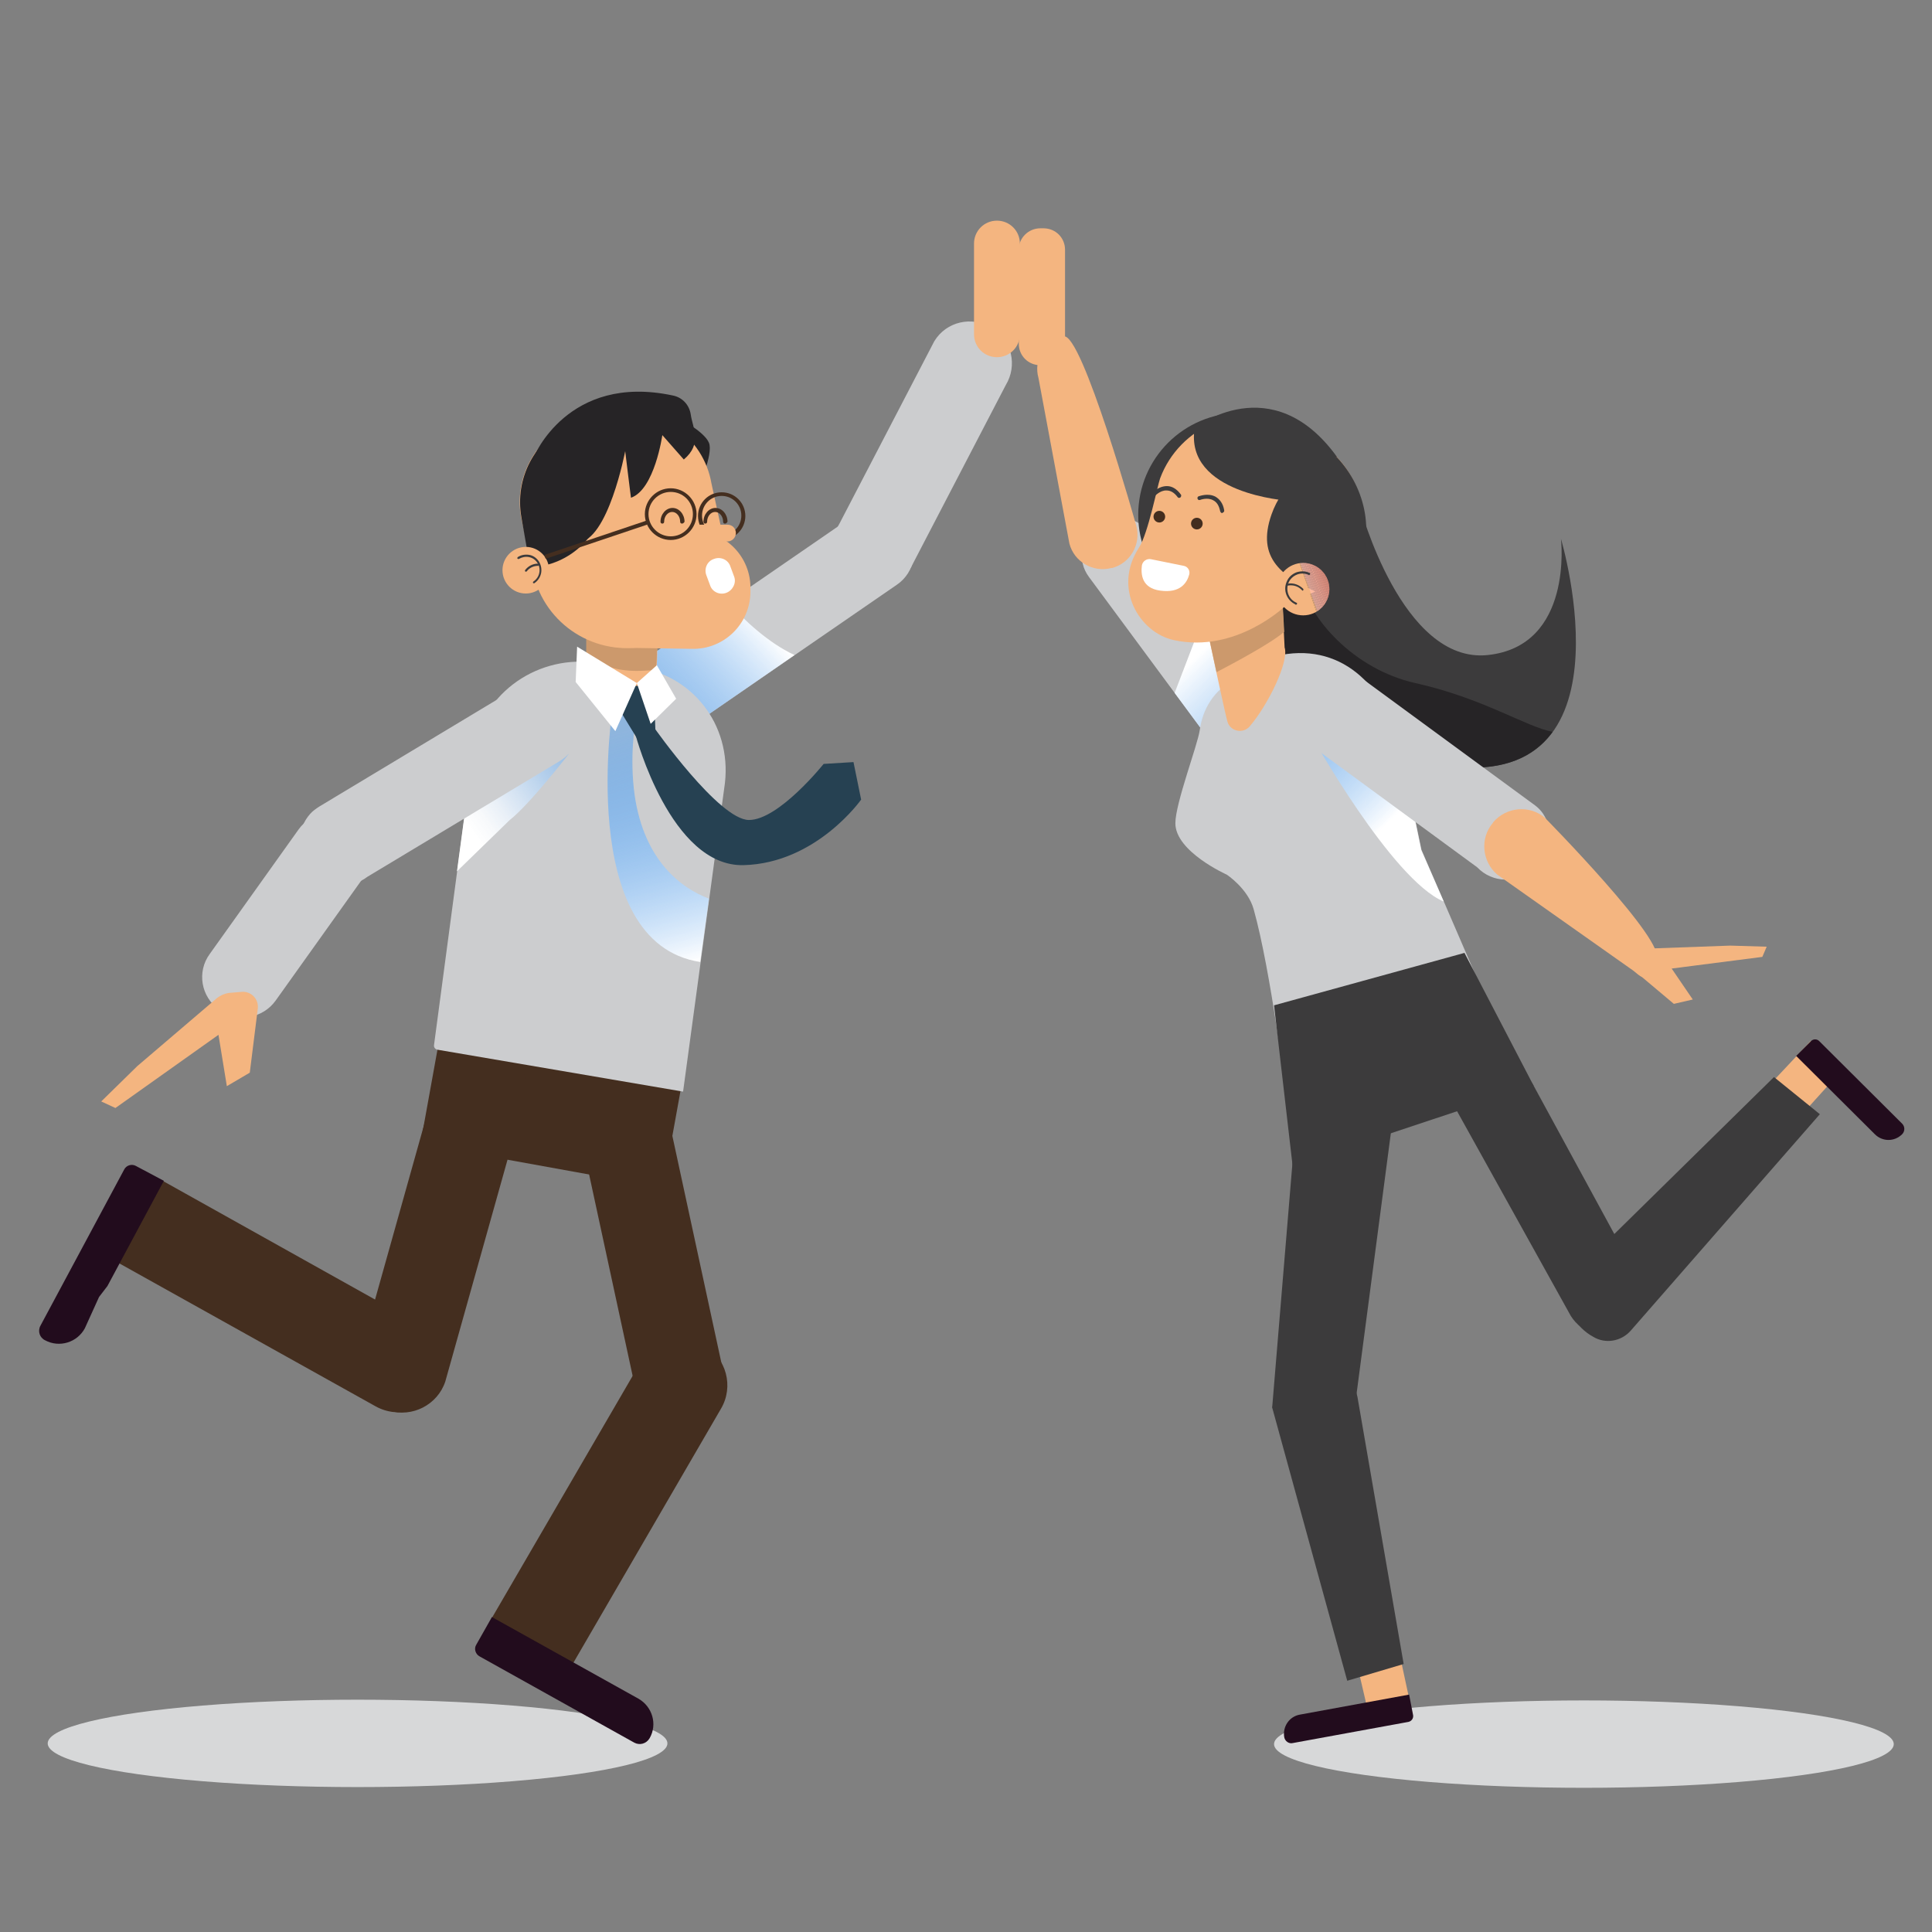 <?xml version="1.0" encoding="utf-8"?>
<!-- Generator: Adobe Illustrator 19.1.0, SVG Export Plug-In . SVG Version: 6.00 Build 0)  -->
<svg version="1.1" id="OBJECTS" xmlns="http://www.w3.org/2000/svg" xmlns:xlink="http://www.w3.org/1999/xlink" x="0px" y="0px"
	 viewBox="0 0 530.6 530.6" style="enable-background:new 0 0 530.6 530.6;" xml:space="preserve">
<rect x="0" y="0" width="530.6" height="530.6" fill="#808080" stroke="none"/>
<style type="text/css">
	.st0{display:none;}
	.st1{display:inline;}
	.st2{fill:#E29721;}
	.st3{fill:#C7C8CA;}
	.st4{fill:#3C1F08;}
	.st5{fill:#E26D21;}
	.st6{display:inline;fill:#FECD9A;}
	.st7{display:inline;fill:#A9ABAE;}
	.st8{display:inline;fill:#275678;}
	.st9{fill:#9FA1A3;}
	.st10{display:inline;fill:#E29721;}
	.st11{display:inline;fill:#C7C8CA;}
	.st12{fill:#D7D8D9;}
	.st13{fill:#3C3B3C;}
	.st14{fill:#B97E00;}
	.st15{fill:#262426;}
	.st16{fill:#F4B580;}
	.st17{fill:#220C1D;}
	.st18{fill:#CCCDCF;}
	.st19{fill:url(#SVGID_1_);}
	.st20{fill:url(#SVGID_2_);}
	.st21{fill:#CC996C;}
	.st22{clip-path:url(#SVGID_4_);fill:#EF8C79;}
	.st23{clip-path:url(#SVGID_4_);fill:#F08D7A;}
	.st24{clip-path:url(#SVGID_4_);fill:#F18E7B;}
	.st25{clip-path:url(#SVGID_4_);fill:#F18F7C;}
	.st26{clip-path:url(#SVGID_4_);fill:#F2907D;}
	.st27{clip-path:url(#SVGID_4_);fill:#F3917E;}
	.st28{clip-path:url(#SVGID_4_);fill:#F3927F;}
	.st29{clip-path:url(#SVGID_4_);fill:#F49380;}
	.st30{clip-path:url(#SVGID_4_);fill:#F59480;}
	.st31{clip-path:url(#SVGID_4_);fill:#F59581;}
	.st32{clip-path:url(#SVGID_4_);fill:#F69682;}
	.st33{clip-path:url(#SVGID_4_);fill:#F79783;}
	.st34{clip-path:url(#SVGID_4_);fill:#F89884;}
	.st35{clip-path:url(#SVGID_4_);fill:#F79985;}
	.st36{clip-path:url(#SVGID_4_);fill:#F89A86;}
	.st37{clip-path:url(#SVGID_4_);fill:#F99B87;}
	.st38{clip-path:url(#SVGID_4_);fill:#F99C89;}
	.st39{clip-path:url(#SVGID_4_);fill:#FA9D8A;}
	.st40{clip-path:url(#SVGID_4_);fill:#FB9E8B;}
	.st41{clip-path:url(#SVGID_4_);fill:#FB9F8C;}
	.st42{clip-path:url(#SVGID_4_);fill:#FCA08D;}
	.st43{clip-path:url(#SVGID_4_);fill:#FDA18E;}
	.st44{clip-path:url(#SVGID_4_);fill:#FFA28F;}
	.st45{clip-path:url(#SVGID_4_);fill:#FFA391;}
	.st46{clip-path:url(#SVGID_4_);fill:#FFA492;}
	.st47{clip-path:url(#SVGID_4_);fill:#FFA693;}
	.st48{clip-path:url(#SVGID_4_);fill:#FFA694;}
	.st49{clip-path:url(#SVGID_4_);fill:#FFA895;}
	.st50{clip-path:url(#SVGID_4_);fill:#FFA996;}
	.st51{clip-path:url(#SVGID_4_);fill:#FFAA97;}
	.st52{clip-path:url(#SVGID_4_);fill:#FFAB98;}
	.st53{clip-path:url(#SVGID_4_);fill:#FFAC99;}
	.st54{clip-path:url(#SVGID_4_);fill:#FFAD9A;}
	.st55{clip-path:url(#SVGID_4_);fill:#FFAD9B;}
	.st56{clip-path:url(#SVGID_4_);fill:#FFAE9C;}
	.st57{clip-path:url(#SVGID_4_);fill:#FFAF9D;}
	.st58{clip-path:url(#SVGID_4_);fill:#FFB09E;}
	.st59{clip-path:url(#SVGID_4_);fill:#FFB09F;}
	.st60{clip-path:url(#SVGID_4_);fill:#FFB1A0;}
	.st61{clip-path:url(#SVGID_4_);fill:#FFB2A1;}
	.st62{clip-path:url(#SVGID_4_);fill:#FFB3A2;}
	.st63{clip-path:url(#SVGID_4_);fill:#FFB4A3;}
	.st64{clip-path:url(#SVGID_4_);fill:#FFB5A4;}
	.st65{clip-path:url(#SVGID_4_);fill:#FFB6A5;}
	.st66{clip-path:url(#SVGID_4_);fill:#FFB7A6;}
	.st67{clip-path:url(#SVGID_4_);fill:#FFB8A7;}
	.st68{clip-path:url(#SVGID_4_);fill:#FFB9A8;}
	.st69{clip-path:url(#SVGID_4_);fill:#FFBAA9;}
	.st70{clip-path:url(#SVGID_4_);fill:#FFBBAA;}
	.st71{clip-path:url(#SVGID_4_);fill:#FFBCAB;}
	.st72{clip-path:url(#SVGID_4_);fill:#F4B580;}
	.st73{fill:#442E1F;}
	.st74{fill:#FFFFFF;}
	.st75{fill:url(#SVGID_5_);}
	.st76{fill:url(#SVGID_6_);}
	.st77{fill:url(#SVGID_7_);}
	.st78{fill:url(#SVGID_8_);}
	.st79{fill:#264152;}
	.st80{display:inline;clip-path:url(#SVGID_10_);}
	.st81{fill-rule:evenodd;clip-rule:evenodd;fill:#EFBB00;}
	.st82{fill-rule:evenodd;clip-rule:evenodd;fill:#EAF7FE;}
	.st83{fill-rule:evenodd;clip-rule:evenodd;fill:#120F12;}
	.st84{fill-rule:evenodd;clip-rule:evenodd;fill:#191014;}
	.st85{fill-rule:evenodd;clip-rule:evenodd;fill:#150E11;}
	.st86{fill-rule:evenodd;clip-rule:evenodd;fill:#DAD8DA;}
	.st87{fill-rule:evenodd;clip-rule:evenodd;fill:#F7B781;}
	.st88{fill-rule:evenodd;clip-rule:evenodd;fill:#C9966A;}
	.st89{fill-rule:evenodd;clip-rule:evenodd;fill:#94989C;}
	.st90{fill-rule:evenodd;clip-rule:evenodd;fill:#57404C;}
	.st91{fill-rule:evenodd;clip-rule:evenodd;fill:#3C2A34;}
	.st92{fill-rule:evenodd;clip-rule:evenodd;fill:#614647;}
	.st93{fill-rule:evenodd;clip-rule:evenodd;fill:#B7D8E2;}
	.st94{fill-rule:evenodd;clip-rule:evenodd;fill:#AAA9AC;}
	.st95{fill-rule:evenodd;clip-rule:evenodd;fill:#C4C2C6;}
	.st96{fill-rule:evenodd;clip-rule:evenodd;fill:#362F34;}
	.st97{fill:#7F5E57;}
	.st98{fill-rule:evenodd;clip-rule:evenodd;fill:#2C272D;}
	.st99{fill-rule:evenodd;clip-rule:evenodd;fill:#864235;}
	.st100{fill-rule:evenodd;clip-rule:evenodd;fill:#6F2B20;}
	.st101{clip-path:url(#SVGID_14_);fill-rule:evenodd;clip-rule:evenodd;fill:#D1E2E4;}
	.st102{clip-path:url(#SVGID_20_);fill-rule:evenodd;clip-rule:evenodd;fill:#D1E2E4;}
	.st103{clip-path:url(#SVGID_26_);}
	.st104{fill:#68281D;}
	.st105{fill-rule:evenodd;clip-rule:evenodd;fill:#E4E3E4;}
	.st106{fill-rule:evenodd;clip-rule:evenodd;fill:#89858B;}
	.st107{fill-rule:evenodd;clip-rule:evenodd;fill:#CECCCF;}
</style>
<g class="st0">
	<g class="st1">
		<path class="st2" d="M326.4,75.9c0,0,5.9-10.5,7.6-10.1c1.7,0.4-0.4,5.5-0.4,5.5s16.4,3.8,16.8,5.5c0.4,1.7-20.6,4.2-20.6,4.2
			L326.4,75.9z"/>
		<path class="st3" d="M281.8,103.4c0,0,32.5,10.2,44.5-28.5l5.8,4.4c0,0-2.2,42.7-47.1,40c-0.4,0,0,1.8,0,1.8
			S281.8,114,281.8,103.4z"/>
		<g>
			<path class="st4" d="M290.1,161.5c0,0,21.3,82.4,25.5,98.4c0,0,9.5,1.8,10.1,3.6c0.6,1.8-16.6,2.4-18.4,1.2
				c-1.8-1.2-33.2-71.2-41.5-100.2L290.1,161.5z"/>
			<path class="st4" d="M248,161.5c0,0-21.3,82.4-25.5,98.4c0,0-9.5,1.8-10.1,3.6c-0.6,1.8,16.6,2.4,18.4,1.2
				c1.8-1.2,33.2-71.2,41.5-100.2L248,161.5z"/>
			<path class="st3" d="M252.7,102.8c0,0-9.5,46.9-7.7,61.7c0,0,32.6,6.5,49.8-1.2c0,0-3-42.1-10.7-59.3
				C284.1,104,278.8,97.4,252.7,102.8z"/>
			<path class="st2" d="M263.5,94l-0.9,8c0,0,14.2,6.8,14.2,0.4c0-1.3-2.2-9.8-2.2-9.8L263.5,94z"/>
			<g>
				<path class="st2" d="M281.3,82.8c0,9,0.9,16.2-8,16.2c-9,0-16.2-7.3-16.2-16.2s-4.7-16.2,16.2-16.2
					C282.2,66.6,281.3,73.9,281.3,82.8z"/>
				<path class="st4" d="M264.1,72.4c0,0,12.9,7.1,19.1-2.2c0,0-8-11.1-19.6-6.2c-11.6,4.9-8,9.3-8,9.3s-4.4,2.2-3.1,8
					c1.3,5.8,7.1,10.2,7.1,10.2s9.8-8.9,2.7-16.9L264.1,72.4z"/>
				<path class="st5" d="M278.8,81.1c0,0,4.2,5.3,4.7,8c0.2,0.7-4.4,0.7-4.4,0.7S277.2,84.8,278.8,81.1z"/>
			</g>
		</g>
	</g>
	<ellipse class="st6" cx="58" cy="487.1" rx="58" ry="6.3"/>
	<ellipse class="st6" cx="472.6" cy="487.1" rx="58" ry="6.3"/>
	<ellipse class="st6" cx="266.9" cy="485.3" rx="146.8" ry="7.3"/>
	<path class="st7" d="M363.1,421.6c0-7.1-4.3-13.4-10.9-17.1H408v-57.3c-3.6,7.4-10.3,12.4-17.9,12.4c-11.5,0-20.8-11.2-20.8-25.1
		c0-13.9,9.3-25.1,20.8-25.1c7.6,0,14.3,5,17.9,12.4v-57.3h-55.9c6.6,3.7,10.9,10,10.9,17.1c0,11.5-11.2,20.8-25.1,20.8
		c-13.9,0-25.1-9.3-25.1-20.8c0-7.1,4.3-13.4,10.9-17.1h-55.9v140.1h55.8c-6.6,3.8-10.9,10-10.9,17.1c0,11.5,11.2,20.8,25.1,20.8
		S363.1,433.1,363.1,421.6z"/>
	<path class="st8" d="M391.4,231.1c1.1-7-2.3-13.9-8.2-18.6l55.2,8.3l8.3-55.2c2.7,7,8.3,12.2,15.3,13.3c11.4,1.7,22.2-8,24.3-21.7
		c2.1-13.7-5.5-26.2-16.8-27.9c-7-1.1-13.9,2.3-18.6,8.2l8.3-55.2L320.6,61.5l-8.3,55.2c-2.7-7-8.3-12.2-15.3-13.3
		c-11.4-1.7-22.2,8-24.3,21.7c-2.1,13.7,5.5,26.2,16.8,27.9c7,1.1,13.9-2.3,18.6-8.2l-8.3,55.2l55.2,8.3c-7,2.7-12.2,8.3-13.3,15.3
		c-1.7,11.4,8,22.2,21.7,24.3C377.2,250,389.6,242.5,391.4,231.1z"/>
	<path class="st7" d="M250.8,219.4c-11.5,0-20.8-11.2-20.8-25.1c0-13.9,9.3-25.1,20.8-25.1c7.1,0,13.4,4.3,17.1,10.9v-55.8h-56.3
		c6.6-3.7,10.9-10,10.9-17.2c0-11.5-11.2-20.8-25.1-20.8c-13.9,0-25.1,9.3-25.1,20.8c0,7.1,4.3,13.4,10.9,17.2h-55.5v57.3
		c3.6-7.4,10.3-12.4,17.9-12.4c11.5,0,20.8,11.2,20.8,25.1s-9.3,25.1-20.8,25.1c-7.6,0-14.3-5-17.9-12.4v57.3h140.1v-55.8
		C264.2,215.1,257.9,219.4,250.8,219.4z"/>
	<path class="st8" d="M223,386.6c0,7.6-5,14.3-12.4,17.9h57.3v-55.8c3.8,6.6,10,10.9,17.1,10.9c11.5,0,20.8-11.2,20.8-25.1
		c0-13.9-9.3-25.1-20.8-25.1c-7.1,0-13.4,4.3-17.1,10.9v-55.8h-55.8c6.5-3.8,10.8-10,10.8-17.1c0-11.5-11.2-20.8-25.1-20.8
		c-13.9,0-25.1,9.3-25.1,20.8c0,7.1,4.3,13.3,10.8,17.1h-55.8v58.1c-3.5-7.8-10.4-13.1-18.3-13.1c-11.5,0-20.8,11.2-20.8,25.1
		c0,13.9,9.3,25.1,20.8,25.1c7.9,0,14.8-5.3,18.3-13.1l0,58.1h57.3c-7.4-3.6-12.4-10.3-12.4-17.9c0-11.5,11.2-20.8,25.1-20.8
		C211.7,365.8,223,375.1,223,386.6z"/>
	<g class="st1">
		<path class="st2" d="M79.8,314.4c0,9,0.9,16.2-8,16.2c-9,0-16.2-7.3-16.2-16.2c0-9-4.7-16.2,16.2-16.2
			C80.7,298.2,79.8,305.4,79.8,314.4z"/>
		<path class="st2" d="M60.8,323.1l-6.2,4.9c0,0,8.5,8,11.6,7.6c1.8-0.4,4.9-7.6,4.9-7.6L60.8,323.1z"/>
		<path class="st2" d="M122.8,373.5c0,0,2.8,3.5,4.2,1.5c1.4-2.1,1-17.4,0-17.4c-1,0-2.7,10.6-4.8,11.6
			C120.2,370.2,122.8,373.5,122.8,373.5z"/>
		<path class="st9" d="M60.5,339.7c0,0,21.9,33.2,61.7,27.9l-0.6,6.5c0,0-39.7,15.4-71.8-19c0,0-7.7-7.1-2.4-16
			C52.8,330.2,60.5,339.7,60.5,339.7z"/>
		<path class="st4" d="M23.5,361.3c0,0-25.8,39.1,1.8,67.6c0,0-13.3,40-13.3,52.5h6.2c0,0,24.9-47.1,26.7-52.5s-13.3-35.6-6.2-51.6
			L23.5,361.3z"/>
		<path class="st4" d="M21.4,380.8c0,0,3.9,40.6,43.9,48.6c0,0,10.8,35.5,18.5,45.2l4.9-3.9c0,0-6.7-44.9-8.7-50.1
			c-1.9-5.3-32.5-19.6-36.9-36.6L21.4,380.8z"/>
		<path class="st3" d="M55.5,325.7c0,0-29,14-45.5,55.3c0,0,26.8,20.9,43,17.6c0,0-2.1-36.7,15-64.4C68,334.2,57.5,330.9,55.5,325.7
			z"/>
		<path class="st2" d="M103.2,356.3c0,0,4.2-7.4,5.3-7.1c1.2,0.3-0.3,3.9-0.3,3.9s11.6,2.7,11.9,3.9c0.3,1.2-14.5,3-14.5,3
			L103.2,356.3z"/>
		<path class="st3" d="M43.3,340.9c0,0,14.8,26.7,24.3,34.4c9.5,7.7,38-15.4,38-15.4l-2.4-4.7l-25.5,7.1l-18.4-28.5
			c0,0-6.5-7.1-13-3.6C39.8,333.8,43.3,340.9,43.3,340.9z"/>
		<path class="st4" d="M18.1,481.4c0,0,3.6,5.3,7.6,6.2c1.8,1.8-11.1,0.9-14.2-1.3c-1.8-1.3,0.4-4.9,0.4-4.9H18.1z"/>
		<path class="st4" d="M87.9,469.8c0,0,6.3,1.3,9.8-0.9c2.5,0-7.3,8.4-11.1,9.1c-2.2,0.3-3.1-3.8-3.1-3.8L87.9,469.8z"/>
		<path class="st4" d="M62.6,304c0,0,12.9,7.1,19.1-2.2c0,0-8-11.1-19.6-6.2c-11.6,4.9-8,9.3-8,9.3s-4.4,2.2-3.1,8
			c1.3,5.8,7.1,10.2,7.1,10.2s9.8-8.9,2.7-16.9L62.6,304z"/>
		<path class="st5" d="M77.3,312.6c0,0,4.2,5.3,4.7,8c0.2,0.7-4.4,0.7-4.4,0.7S75.7,316.4,77.3,312.6z"/>
	</g>
	<g class="st1">
		<g>
			<path class="st2" d="M397.1,312.8c0,0-4.5,0.7-4.1-1.8c0.4-2.4,11.1-13.5,11.8-12.8c0.8,0.7-5.2,9.6-4.4,11.8
				C401.2,312.1,397.1,312.8,397.1,312.8z"/>
			<path class="st9" d="M466.4,330.9c0,0-38.8,9-63.9-22.3l-4.1,5.1c0,0,18.2,38.6,65.1,35.7c0,0,10.5,0.2,12.8-10
				C478.5,329.3,466.4,330.9,466.4,330.9z"/>
		</g>
		<path class="st4" d="M457,385.6c0,0,3.6,40.3,11.3,57.5s13.6,35.6,13.6,35.6l-6.5,4.7c0,0,11.3,0.6,14.8-1.8
			c1.8-3.6-4.7-61.1-4.2-72.9c0.6-11.9-0.6-28.5-0.6-28.5S467.1,376.2,457,385.6z"/>
		<path class="st4" d="M416.6,476.3c2.8,1.1,7-0.1,8.5-0.6c-0.2-5.8-1.3-41.7-0.5-46.5c0.9-5.2,26.4-23.4,27.6-39.7l19.4-6.6
			c0,0,3.3,37.7-32,51.7c0,0-3.8,33.2-9.1,44l0,0c0,0-0.2,3.9-2.2,4C424.7,482.8,414.3,476.7,416.6,476.3z"/>
		<g>
			<path class="st2" d="M456.8,307.1c0,9-0.9,16.2,8,16.2s16.2-7.3,16.2-16.2c0-9,4.7-16.2-16.2-16.2
				C455.9,290.8,456.8,298.1,456.8,307.1z"/>
			<path class="st4" d="M474,296.6c0,0-12.9,7.1-19.1-2.2c0,0,8-11.1,19.6-6.2c11.6,4.9,8,9.3,8,9.3s4.4,2.2,3.1,8
				c-1.3,5.8-7.1,10.2-7.1,10.2s-9.8-8.9-2.7-16.9L474,296.6z"/>
			<path class="st5" d="M459.3,305.3c0,0-4.2,5.3-4.7,8c-0.2,0.7,4.4,0.7,4.4,0.7S460.9,309.1,459.3,305.3z"/>
		</g>
		<path class="st2" d="M462.6,322.2l-0.9,5.6c0,0,8.3,0.3,10.7-3l-0.3-6.5L462.6,322.2z"/>
		<path class="st3" d="M461.1,326.3c0,0-9.5,49.8-11.3,65.8c0,0,23.1,11.3,37.4-4.2c0,0,2.1-46.3-14.5-65.2
			C472.7,322.8,464.4,326.6,461.1,326.3z"/>
		<g>
			<path class="st2" d="M415.2,356.6c0,0-4-7.5-5.2-7.2c-1.2,0.3,0.2,3.9,0.2,3.9s-11.6,2.5-11.9,3.7c-0.3,1.2,14.5,3.2,14.5,3.2
				L415.2,356.6z"/>
			<path class="st3" d="M475.4,342.1c0,0-15.2,26.5-24.8,34c-9.6,7.6-37.7-16-37.7-16l2.4-4.7l25.4,7.5l18.8-28.2
				c0,0,6.6-7,13.1-3.4C479,335.1,475.4,342.1,475.4,342.1z"/>
		</g>
	</g>
	<path class="st10" d="M309.4,126.8c0,0,0.3-4.2,1-5c0.8-0.8,3.3-4.4,3.5-3.2c0.2,1.2-0.7,3.1-0.7,3.1s5.9-3.6,7.3-2.6
		s-3.2,8.4-4.5,10c-1.3,1.5-3.9,2.1-3.9,2.1L309.4,126.8z"/>
	<path class="st11" d="M250,112.2c0,0,14.8,26.7,24.3,34.4c9.5,7.7,38-15.4,38-15.4l-2.4-4.7l-25.5,7.1L266,105.1
		c0,0-6.5-7.1-13-3.6C246.5,105.1,250,112.2,250,112.2z"/>
</g>
<g>
	<ellipse class="st12" cx="435" cy="479" rx="85.1" ry="12"/>
	<ellipse class="st12" cx="98.2" cy="478.8" rx="85.1" ry="12"/>
	<g>
		<path class="st13" d="M373.5,139.1c0,0,11.5,43.3,35.1,40.8c23.6-2.5,20.1-31.9,20.1-31.9s21.9,73.1-35.5,61.6
			c-57.3-11.5-40.8,1.4-40.8,1.4L340.9,181L373.5,139.1z"/>
		<g>
			<path class="st14" d="M352.4,211.1l-1.7-4.5C349,208.4,352.4,211.1,352.4,211.1z"/>
			<path class="st15" d="M393.2,209.6c17.5,3.5,27.6-0.9,33.2-8.6c-7.3-1.4-19.2-9.3-37.7-13.4c-17-3.8-29.5-18.1-31.2-28L340.9,181
				l9.7,25.6C352.7,204.4,362.1,203.4,393.2,209.6z"/>
		</g>
		<g>
			<polygon class="st16" points="382.3,444.6 388,471.1 376.1,471.7 370.8,448.9 			"/>
			<g>
				<path class="st13" d="M370,461.6l15.5-4.6l-12.7-73.4c-1.3-6.3-7.5-10.4-13.8-9.1l0,0c-6.4,1.3-9.6,12.1-9.6,12.1L370,461.6z"/>
				<path class="st17" d="M355.1,478.7l31.7-5.8c0.9-0.2,1.4-1,1.3-1.8l-1.1-5.7l-30,5.5c-2.9,0.5-4.8,3.3-4.3,6.2l0,0
					C352.9,478.2,354,479,355.1,478.7z"/>
			</g>
		</g>
		<g>
			<polygon class="st16" points="478.8,305.6 497.3,285.9 504.6,295.3 488.9,312.7 			"/>
			<g>
				<path class="st13" d="M499.8,306l-12.6-10.2L434,348.1c-4.5,4.7-4.3,12.1,0.3,16.6l0,0c1,1,2.1,1.8,3.2,2.4
					c3.4,2.1,7.8,1.3,10.4-1.7L499.8,306z"/>
				<path class="st17" d="M522.4,308.6l-22.8-22.7c-0.6-0.6-1.6-0.6-2.2,0l-4.1,4.1l21.6,21.5c2.1,2.1,5.4,2.1,7.5,0l0,0
					C523.2,310.7,523.2,309.4,522.4,308.6z"/>
			</g>
		</g>
		<path class="st13" d="M446,365L446,365c5-3,6.7-9.6,3.6-14.6L421.1,298c-3-5-14.5-14.5-19.6-11.5l0,0c-5,3-6.7,9.6-3.6,14.6
			l33.5,60.3C434.5,366.4,441,368.1,446,365z"/>
		<path class="st13" d="M360,398.5L360,398.5c6.2,0.4,12.3-9.7,12.6-16l9.5-72.2c0.4-6.2-7.6-7.3-13.8-7.7l0,0
			c-6.2-0.4-13,11.2-13.4,17.5l-5.5,66.3C349.8,387.4,353.8,398.1,360,398.5z"/>
		<path class="st18" d="M355,199.6l-39.4-53.3c-3.3-4.5-9.7-5.5-14.2-2.1l-0.2,0.1c-4.5,3.3-5.5,9.7-2.1,14.2l39.4,53.3
			c3.3,4.5,9.7,5.5,14.2,2.1l0.2-0.1C357.4,210.4,358.3,204.1,355,199.6z"/>
		<linearGradient id="SVGID_1_" gradientUnits="userSpaceOnUse" x1="373.707" y1="230.272" x2="327.139" y2="181.555">
			<stop  offset="0" style="stop-color:#007EFF;stop-opacity:0.3"/>
			<stop  offset="1" style="stop-color:#FFFFFF"/>
		</linearGradient>
		<path class="st19" d="M352.7,213.9l0.2-0.1c4.5-3.3,5.5-9.7,2.1-14.2l-23.7-32l-8.7,22.7l15.9,21.5
			C341.8,216.2,348.2,217.2,352.7,213.9z"/>
		<path class="st18" d="M384.6,205.6c-4.1-17.6-16.7-29.6-34.3-25.4l-11,6.1c-6.1,3.4-9,8.5-9.8,14.2c-0.6,4.2-6.7,20.1-6.7,25.6
			c0,7.8,14.1,14.1,14.1,14.1s5.8,3.8,7.4,9.5c4.8,17.1,8.9,51.2,8.9,51.2l59.7-15.4l-22.5-52.1L384.6,205.6z"/>
		<linearGradient id="SVGID_2_" gradientUnits="userSpaceOnUse" x1="344.867" y1="179.422" x2="385.576" y2="221.87">
			<stop  offset="0" style="stop-color:#007EFF;stop-opacity:0.3"/>
			<stop  offset="1" style="stop-color:#FFFFFF"/>
		</linearGradient>
		<path class="st20" d="M390.3,233.4l-5.7-27.7c-0.2-0.9-0.4-1.7-0.7-2.6l-24-1.5c0,0,22.3,40,36.6,46L390.3,233.4z"/>
		<path class="st16" d="M285.2,103.8l8.5,45.5c1.3,5,6.5,8,11.5,6.7l0.2,0c5-1.3,8-6.5,6.7-11.5c0,0-15-53.5-20-52.1l-0.2,0
			C286.8,93.7,283.8,98.8,285.2,103.8z"/>
		<path class="st18" d="M353.6,199.3c0.6,0.9,1.4,1.7,2.2,2.3l49.9,36.6c4.2,4.4,11.1,4.5,15.5,0.3l1.1-1c3.9-3.7,4.4-9.6,1.5-14
			c-0.6-0.9-1.4-1.7-2.2-2.3l-49.9-36.6c-4.2-4.4-11.1-4.5-15.5-0.3l-1.1,1C351.3,189.1,350.7,195,353.6,199.3z"/>
		<path class="st16" d="M424.3,224.6c-4.2-3.6-10.6-3-14.2,1.2L410,226c-3.6,4.2-3,10.6,1.2,14.2l37.4,26.4c4.2,3.6,2.6,1.3,6.1-2.9
			l0.1-0.2C458.4,259.2,424.3,224.6,424.3,224.6z"/>
		<g>
			<path class="st16" d="M337.1,198.2c0.8,2.7,4.3,3.4,6.1,1.3c5-5.8,10.9-17.8,9.6-21.7l-0.9-18.6c-1.5-4.9-9.1,0.5-14,2.1
				l-0.2,0.1c-4.9,1.5-7.7,6.8-6.1,11.7C331.6,173,336.3,195.4,337.1,198.2z"/>
			<path class="st21" d="M351.9,159.2c-1.5-4.9-9.1,0.5-14,2.1l-0.2,0.1c-4.9,1.5-7.7,6.8-6.1,11.7c0,0,1.2,5.6,2.5,11.5
				c4.8-2.5,15.1-8,18.6-11.1L351.9,159.2z"/>
		</g>
		<g>
			<circle class="st13" cx="340.6" cy="141.4" r="28"/>
			<g>
				<path class="st16" d="M322.4,175.8c17,3.7,30.5-9.3,30.5-9.3l17.8-8.7c7.6-12.7,3.5-29.2-9.2-36.8l-5.4-3.2
					c-0.5-0.3-0.9-0.5-1.4-0.8c-14-7.3-30.8,0.1-36.1,14.4c-0.7,1.9-3.3,15.2-5.8,19C305.5,161.6,313,173.8,322.4,175.8z"/>
			</g>
			<g>
				<g>
					<path class="st13" d="M349.2,141.3c2.9-8.3,10-14,18-15.7c8,8.5,10.9,21.8,4.6,32.4l-8.4,5.4
						C351.9,158.5,345,153.3,349.2,141.3z"/>
				</g>
			</g>
			<g>
				<g>
					<g>
						<defs>
							<circle id="SVGID_3_" cx="357.9" cy="161.8" r="7.2"/>
						</defs>
						<clipPath id="SVGID_4_">
							<use xlink:href="#SVGID_3_"  style="overflow:visible;"/>
						</clipPath>
						<polygon class="st22" points="368.3,165.1 368.7,166.1 368.7,166 						"/>
						<polygon class="st23" points="367.6,163.3 368.5,166.1 368.7,166.1 368.3,165.1 						"/>
						<polygon class="st24" points="366.8,161.6 368.4,166.2 368.5,166.1 367.6,163.3 						"/>
						<polygon class="st25" points="366,159.9 368.3,166.2 368.4,166.2 366.8,161.6 						"/>
						<polygon class="st26" points="365.3,158.1 368.1,166.3 368.3,166.2 366,159.9 						"/>
						<polygon class="st27" points="364.5,156.4 368,166.4 368.1,166.3 365.3,158.1 						"/>
						<polygon class="st28" points="363.8,154.7 367.9,166.4 368,166.4 364.5,156.4 						"/>
						<polygon class="st29" points="363,152.9 367.7,166.5 367.9,166.4 363.8,154.7 						"/>
						<polygon class="st30" points="362.3,151.2 367.6,166.5 367.7,166.5 363,152.9 						"/>
						<polygon class="st31" points="362,150.9 367.4,166.6 367.6,166.5 362.3,151.2 362.1,150.9 						"/>
						<polygon class="st32" points="361.9,151 367.3,166.6 367.4,166.6 362,150.9 						"/>
						<polygon class="st33" points="361.7,151.1 367.2,166.7 367.3,166.6 361.9,151 						"/>
						<polygon class="st34" points="361.6,151.1 367,166.8 367.2,166.7 361.7,151.1 						"/>
						<polygon class="st35" points="361.5,151.2 366.9,166.8 367,166.8 361.6,151.1 						"/>
						<polygon class="st36" points="361.3,151.2 366.8,166.9 366.9,166.8 361.5,151.2 						"/>
						<polygon class="st37" points="361.2,151.3 366.6,166.9 366.8,166.9 361.3,151.2 						"/>
						<polygon class="st38" points="361.1,151.4 366.5,167 366.6,166.9 361.2,151.3 						"/>
						<polygon class="st39" points="360.9,151.4 366.4,167.1 366.5,167 361.1,151.4 						"/>
						<polygon class="st40" points="360.8,151.5 366.2,167.1 366.4,167.1 360.9,151.4 						"/>
						<polygon class="st41" points="360.7,151.5 366.1,167.2 366.2,167.1 360.8,151.5 						"/>
						<polygon class="st42" points="360.5,151.6 366,167.2 366.1,167.2 360.7,151.5 						"/>
						<polygon class="st43" points="360.4,151.6 365.8,167.3 366,167.2 360.5,151.6 						"/>
						<polygon class="st44" points="360.3,151.7 365.7,167.4 365.8,167.3 360.4,151.6 						"/>
						<polygon class="st45" points="360.1,151.8 365.6,167.4 365.7,167.4 360.3,151.7 						"/>
						<polygon class="st46" points="360,151.8 365.4,167.5 365.6,167.4 360.1,151.8 						"/>
						<polygon class="st47" points="359.9,151.9 365.3,167.5 365.4,167.5 360,151.8 						"/>
						<polygon class="st48" points="359.7,151.9 365.2,167.6 365.3,167.5 359.9,151.9 						"/>
						<polygon class="st49" points="359.6,152 365,167.6 365.2,167.6 359.7,151.9 						"/>
						<polygon class="st50" points="359.5,152.1 364.9,167.7 365,167.6 359.6,152 						"/>
						<polygon class="st51" points="359.3,152.1 364.8,167.8 364.9,167.7 359.5,152.1 						"/>
						<polygon class="st52" points="359.2,152.2 364.6,167.8 364.8,167.8 359.3,152.1 						"/>
						<polygon class="st53" points="359.1,152.2 364.5,167.9 364.6,167.8 359.2,152.2 						"/>
						<polygon class="st54" points="358.9,152.3 364.3,167.9 364.5,167.9 359.1,152.2 						"/>
						<polygon class="st55" points="358.8,152.4 364.2,168 364.3,167.9 358.9,152.3 						"/>
						<polygon class="st56" points="358.6,152.4 364.1,168.1 364.2,168 358.8,152.4 						"/>
						<polygon class="st57" points="358.5,152.5 363.9,168.1 364.1,168.1 358.6,152.4 						"/>
						<polygon class="st58" points="358.4,152.5 363.8,168.2 363.9,168.1 358.5,152.5 						"/>
						<polygon class="st59" points="358.2,152.6 363.7,168.2 363.8,168.2 358.4,152.5 						"/>
						<polygon class="st60" points="358.1,152.6 363.5,168.3 363.7,168.2 358.2,152.6 						"/>
						<polygon class="st61" points="358,152.7 363.4,168.4 363.5,168.3 358.1,152.6 						"/>
						<polygon class="st62" points="357.8,152.8 363.3,168.4 363.4,168.4 358,152.7 						"/>
						<polygon class="st63" points="357.7,152.8 363.1,168.5 363.3,168.4 357.8,152.8 						"/>
						<polygon class="st64" points="357.6,152.9 363,168.5 363.1,168.5 357.7,152.8 						"/>
						<polygon class="st65" points="357.4,152.9 362.9,168.6 363,168.5 357.6,152.9 						"/>
						<polygon class="st66" points="357.3,153 362.7,168.6 362.9,168.6 357.4,152.9 						"/>
						<polygon class="st67" points="357.2,153.1 362.6,168.7 362.7,168.6 357.3,153 						"/>
						<polygon class="st68" points="357,153.1 362.5,168.8 362.6,168.7 357.2,153.1 						"/>
						<polygon class="st69" points="356.9,153.2 362.3,168.8 362.5,168.8 357,153.1 						"/>
						<polygon class="st70" points="356.8,153.2 362.2,168.9 362.3,168.8 356.9,153.2 						"/>
						<polygon class="st71" points="356.6,153.3 362.1,168.9 362.2,168.9 356.8,153.2 						"/>
						<polygon class="st72" points="356.5,153.4 361.9,169 362.1,168.9 356.6,153.3 						"/>
						<polygon class="st72" points="361.9,169 356.5,153.4 347,157.5 353.6,172.6 						"/>
					</g>
				</g>
				<g>
					<g>
						<path class="st13" d="M355.9,166.1c0.1,0,0.2-0.1,0.3-0.2c0.1-0.2,0-0.3-0.2-0.4c-2.1-0.9-3-3.4-2.1-5.5
							c0.4-1,1.3-1.8,2.3-2.2c1-0.4,2.2-0.4,3.2,0.1c0.2,0.1,0.3,0,0.4-0.2c0.1-0.2,0-0.3-0.2-0.4c-1.2-0.5-2.4-0.5-3.6-0.1
							c-1.2,0.5-2.1,1.3-2.6,2.5c-1.1,2.4,0,5.2,2.4,6.3C355.8,166.1,355.9,166.1,355.9,166.1z"/>
					</g>
				</g>
				<g>
					<g>
						<path class="st13" d="M357.7,162.2c0.1,0,0.2,0,0.2-0.1c0.1-0.1,0.1-0.3,0-0.4c-1.1-1.1-2.7-1.7-4.2-1.4
							c-0.2,0-0.3,0.2-0.2,0.3c0,0.2,0.2,0.3,0.3,0.2c1.4-0.2,2.7,0.2,3.7,1.2C357.6,162.1,357.6,162.2,357.7,162.2z"/>
					</g>
				</g>
			</g>
			<g>
				<circle class="st73" cx="328.7" cy="143.8" r="1.6"/>
			</g>
			<g>
				<circle class="st73" cx="318.4" cy="141.9" r="1.6"/>
			</g>
			<g>
				<path class="st13" d="M353.7,137.5c0,0-28.5-1.8-25.6-20c-0.1,0.1,21.2-16.8,39.1,8L353.7,137.5z"/>
			</g>
			<path class="st74" d="M316.2,153.6l8.9,1.8c1.1,0.2,1.8,1.3,1.5,2.4c-0.6,2.2-2.4,5.2-8,4.4c-5-0.7-5.3-4.4-5-6.9
				C313.8,154.1,315,153.3,316.2,153.6z"/>
			<g>
				<path class="st13" d="M335.6,140.9c-0.2,0-0.4-0.2-0.5-0.5c-0.3-1.5-0.9-2.5-1.9-3c-1.6-0.9-3.6-0.1-3.6-0.1
					c-0.3,0.1-0.6,0-0.7-0.3c-0.1-0.3,0-0.6,0.3-0.7c0.1,0,2.5-1,4.6,0.1c1.2,0.7,2.1,1.9,2.4,3.7c0.1,0.3-0.1,0.6-0.4,0.7
					C335.8,140.9,335.7,140.9,335.6,140.9z"/>
			</g>
			<g>
				<path class="st13" d="M324,136.7c-0.2,0.1-0.5,0-0.6-0.2c-0.9-1.2-1.9-1.8-3-1.8c-1.8-0.1-3.3,1.6-3.3,1.6
					c-0.2,0.2-0.6,0.3-0.8,0c-0.2-0.2-0.3-0.6,0-0.8c0.1-0.1,1.8-2,4.2-2c1.4,0,2.7,0.8,3.8,2.3c0.2,0.2,0.1,0.6-0.1,0.8
					C324.1,136.7,324,136.7,324,136.7z"/>
			</g>
		</g>
		<path class="st16" d="M285.7,62.7h0.9c3.3,0,5.9,2.6,5.9,5.9v25.8c0,3.3-2.6,5.9-5.9,5.9h-0.9c-3.3,0-5.9-2.6-5.9-5.9V68.5
			C279.8,65.3,282.5,62.7,285.7,62.7z"/>
		<polygon class="st13" points="355,320.2 421.2,298.2 402.2,261.7 349.9,276.1 		"/>
		<polygon class="st16" points="453.1,260.5 475.2,259.7 485.2,260 484,262.8 459.1,266 464.9,274.5 459.7,275.7 447.1,265.1 		"/>
	</g>
	<g>
		<g>
			<path class="st73" d="M32.1,346.6l12.4-22.4l71.2,39.8c6.1,3.5,8.3,11.2,4.9,17.3l0,0c-3.4,6.2-11.3,8.4-17.5,4.9L32.1,346.6z"/>
			<path class="st17" d="M11.1,364.1l23-42.9c0.6-1.2,2.1-1.6,3.2-1l7.7,4.1l-15.5,28.9l-2.3,3l-3.9,8.6c-2.1,3.9-7,5.4-10.9,3.3
				l0,0C10.9,367.4,10.3,365.6,11.1,364.1z"/>
		</g>
		<g>
			<path class="st73" d="M157.1,457.3l-22.1-12.8l41-70.5c3.6-6.1,11.3-8.1,17.4-4.6l0,0c6.1,3.6,8.2,11.4,4.6,17.5L157.1,457.3z"/>
			<path class="st17" d="M174.2,478.6l-42.5-23.7c-1.1-0.6-1.6-2.1-0.9-3.2l4.3-7.6l40.2,22.4c3.9,2.2,5.3,7.1,3.1,10.9l0,0
				C177.5,478.9,175.7,479.4,174.2,478.6z"/>
		</g>
		
			<rect x="118.5" y="281.5" transform="matrix(0.984 0.178 -0.178 0.984 55.905 -22.287)" class="st73" width="67.7" height="39"/>
		<path class="st73" d="M106.8,387.4L106.8,387.4c-6.5-2.1-10.1-9-8-15.5l21.6-77c2.1-6.5,9-10.1,15.5-8l0,0c6.5,2.1,10.1,9,8,15.5
			l-21.6,77C120.2,385.8,113.2,389.4,106.8,387.4z"/>
		<path class="st73" d="M189.2,393.1L189.2,393.1c-6.7,1.2-13.1-3.2-14.3-9.9L158,305c-1.2-6.7,3.2-13.1,9.9-14.3l0,0
			c6.7-1.2,13.1,3.2,14.3,9.9l16.9,78.2C200.3,385.5,195.9,391.9,189.2,393.1z"/>
		<path class="st18" d="M276.2,105.8l-26,50c-3.3,5.4-10.3,7-15.7,3.7l-0.2-0.1c-5.4-3.3-7-10.3-3.7-15.7l26-50
			c3.3-5.4,10.3-7,15.7-3.7l0.2,0.1C277.9,93.4,279.5,100.4,276.2,105.8z"/>
		<path class="st18" d="M179,179.8l54.6-37.6c5.1-3.5,12-2.2,15.4,2.8l0.1,0.2c3.5,5.1,2.2,12-2.8,15.4l-54.6,37.6
			c-5.1,3.5-12,2.2-15.4-2.8l-0.1-0.2C172.7,190.2,174,183.3,179,179.8z"/>
		<linearGradient id="SVGID_5_" gradientUnits="userSpaceOnUse" x1="164.434" y1="210.817" x2="209.06" y2="170.356">
			<stop  offset="0" style="stop-color:#007EFF;stop-opacity:0.3"/>
			<stop  offset="1" style="stop-color:#FFFFFF"/>
		</linearGradient>
		<path class="st75" d="M199.9,165.4L179,179.8c-5.1,3.5-6.3,10.4-2.8,15.4l0.1,0.2c3.5,5.1,10.4,6.3,15.4,2.8l26.5-18.3
			C210.9,176.5,204.4,170.3,199.9,165.4z"/>
		<linearGradient id="SVGID_6_" gradientUnits="userSpaceOnUse" x1="126.703" y1="242.055" x2="180.067" y2="221.53">
			<stop  offset="0" style="stop-color:#8C6428"/>
			<stop  offset="0.989" style="stop-color:#B08540"/>
		</linearGradient>
		<polygon class="st76" points="150.6,238.8 182.7,238.8 159.5,216.4 145.8,216.4 		"/>
		<path class="st18" d="M187.6,299.8l11.5-84.8c1.8-16.1-9.1-30.1-25.3-31.9l-11.1-1.2c-16.1-1.8-31.1,9.4-32.9,25.5L119.2,287
			c-0.1,0.6,0.3,1.2,1,1.3L187.6,299.8z"/>
		<linearGradient id="SVGID_7_" gradientUnits="userSpaceOnUse" x1="161.965" y1="198.431" x2="126.502" y2="224.222">
			<stop  offset="0" style="stop-color:#007EFF;stop-opacity:0.3"/>
			<stop  offset="9.589416e-002" style="stop-color:#2C94FF;stop-opacity:0.367"/>
			<stop  offset="0.231" style="stop-color:#63B0FF;stop-opacity:0.461"/>
			<stop  offset="0.366" style="stop-color:#93C8FF;stop-opacity:0.556"/>
			<stop  offset="0.5" style="stop-color:#BADCFF;stop-opacity:0.65"/>
			<stop  offset="0.632" style="stop-color:#D8EBFF;stop-opacity:0.742"/>
			<stop  offset="0.76" style="stop-color:#EEF6FF;stop-opacity:0.832"/>
			<stop  offset="0.885" style="stop-color:#FBFDFF;stop-opacity:0.919"/>
			<stop  offset="1" style="stop-color:#FFFFFF"/>
		</linearGradient>
		<path class="st77" d="M140,225.2c5.4-4.2,16.1-18,16.1-18l-0.3-15.2l-26,15.4l-4.3,31.9L140,225.2z"/>
		<linearGradient id="SVGID_8_" gradientUnits="userSpaceOnUse" x1="171.079" y1="200.577" x2="187.915" y2="265.056">
			<stop  offset="0" style="stop-color:#007EFF;stop-opacity:0.3"/>
			<stop  offset="1" style="stop-color:#FFFFFF"/>
		</linearGradient>
		<path class="st78" d="M194.7,246.8c-7.7-2.9-17.8-10.5-20.4-28.4c-1.5-10.8,0.2-19.9,0.2-19.9l-6.1-5.3c0,0-10.6,65.7,23.9,71
			L194.7,246.8z"/>
		<path class="st16" d="M177.3,193.2c-5.3,0-16.2-8.3-16.2-13.5v-11.2c0-5.3,4.3-9.6,9.6-9.6h0.2c5.3,0,9.6,4.3,9.6,9.6v11.2
			C180.4,188.8,177.3,193.2,177.3,193.2z"/>
		<path class="st21" d="M180.4,179.6v-11.2c0-5.3-4.3-9.6-9.6-9.6h-0.2c-5.3,0-9.6,4.3-9.6,9.6v11.2c0,0.1,0,0.2,0,0.2
			c2.3,1.8,5.9,3.8,10.9,4.3c2.6,0.3,5.5,0.1,8.1-0.1C180.3,182.7,180.4,181.2,180.4,179.6z"/>
		<g>
			<path class="st15" d="M185.8,114.5c0,0,7.6,3.9,8.9,7.1c1.3,3.1-3.1,12.8-3.1,12.8l-8.6-9.1L185.8,114.5z"/>
			<path class="st16" d="M177.2,177.5l-0.5,0.1c-14.3,2.5-28-7-30.5-21.4l-3.1-14.2c-2.3-12.9,6.4-25.3,19.3-27.5l5.5-1
				c12.9-2.3,25.3,6.4,27.5,19.3l3.1,14.2C201.1,161.3,191.6,175,177.2,177.5z"/>
			<path class="st16" d="M190,178.2l-18.6-0.3c-8.8-0.1-15.8-7.3-15.6-16.1l0-0.8c0.1-8.8,7.3-15.8,16.1-15.6l18.6,0.3
				c8.8,0.1,15.8,7.3,15.6,16.1l0,0.8C206,171.4,198.8,178.4,190,178.2z"/>
			<g>
				<path class="st15" d="M166.2,135.2c0.2-7.8-3.8-14.8-9.9-18.7c-9.4,4.5-15,14.8-13.1,25.6l2.4,13.7
					C156.7,155.4,165.9,146.5,166.2,135.2z"/>
			</g>
			<g>
				<circle class="st16" cx="144.4" cy="156.6" r="6.4"/>
				<g>
					<path class="st13" d="M146.7,160.2c-0.1,0-0.2,0-0.3-0.1c-0.1-0.1,0-0.3,0.1-0.4c1.7-1.1,2.2-3.4,1.1-5.1
						c-0.5-0.8-1.3-1.4-2.3-1.6c-1-0.2-1.9,0-2.8,0.5c-0.1,0.1-0.3,0-0.4-0.1c-0.1-0.1,0-0.3,0.1-0.4c0.9-0.6,2.1-0.8,3.2-0.6
						c1.1,0.2,2,0.9,2.6,1.8C149.3,156.3,148.7,158.9,146.7,160.2C146.7,160.2,146.7,160.2,146.7,160.2z"/>
				</g>
				<g>
					<path class="st13" d="M144.5,157c-0.1,0-0.1,0-0.2,0c-0.1-0.1-0.2-0.3-0.1-0.4c0.8-1.1,2.1-1.8,3.5-1.8c0.1,0,0.3,0.1,0.3,0.3
						c0,0.1-0.1,0.3-0.3,0.3c-1.2,0-2.4,0.6-3.1,1.6C144.7,156.9,144.6,156.9,144.5,157z"/>
				</g>
			</g>
			<g>
				<path class="st73" d="M184.2,148.3c-3.9,0-7.1-3.2-7.1-7.1c0-3.9,3.2-7.1,7.1-7.1c3.9,0,7.1,3.2,7.1,7.1
					C191.3,145.1,188.1,148.3,184.2,148.3z M184.2,135.1c-3.3,0-6.1,2.7-6.1,6.1c0,3.3,2.7,6.1,6.1,6.1s6.1-2.7,6.1-6.1
					C190.3,137.8,187.6,135.1,184.2,135.1z"/>
			</g>
			<g>
				<path class="st73" d="M198.2,148.2c-3.6,0-6.5-2.9-6.5-6.5c0-3.6,2.9-6.5,6.5-6.5c3.6,0,6.5,2.9,6.5,6.5
					C204.7,145.3,201.8,148.2,198.2,148.2z M198.2,136.2c-3,0-5.4,2.4-5.4,5.4s2.4,5.4,5.4,5.4c3,0,5.4-2.4,5.4-5.4
					S201.2,136.2,198.2,136.2z"/>
			</g>
			<path class="st16" d="M199.8,148.7h-7.4c-1.3,0-2.3-1-2.3-2.3l0,0c0-1.3,1-2.3,2.3-2.3h7.4c1.3,0,2.3,1,2.3,2.3l0,0
				C202.1,147.6,201.1,148.7,199.8,148.7z"/>
			<path class="st15" d="M189.7,113.8c0.5,3.7,3.3,8-1.9,12.4l-5.9-6.7c0,0-2.1,14.9-8.6,17.2c0,0.3-1.6-12.8-1.6-12.8
				s-4.7,24.8-13.1,25.1c-8.4,8.9-12-23.5-12-23.5s9.3-23,38.1-16.9C187.4,109.1,189.3,111.2,189.7,113.8z"/>
			<g>
				
					<rect x="163.2" y="133.5" transform="matrix(0.319 0.948 -0.948 0.319 251.963 -54.292)" class="st73" width="1.1" height="29.5"/>
			</g>
			<path class="st74" d="M199.5,162.8L199.5,162.8c-1.8,0.7-3.9-0.2-4.5-2.1l-1-2.7c-0.7-1.8,0.2-3.9,2.1-4.5l0,0
				c1.8-0.7,3.9,0.2,4.5,2.1l1,2.7C202.3,160,201.3,162.1,199.5,162.8z"/>
		</g>
		<path class="st18" d="M57.6,262L82,227.8c3.5-4.9,10.4-6.1,15.3-2.6l0.2,0.1c4.9,3.5,6.1,10.4,2.6,15.3l-24.4,34.2
			c-3.5,4.9-10.4,6.1-15.3,2.6l-0.2-0.1C55.2,273.8,54,266.9,57.6,262z"/>
		<path class="st18" d="M156.1,207.1c-0.7,0.8-1.6,1.4-2.5,2l-52.7,31.7c-4.8,3.7-11.7,2.8-15.4-2l-0.9-1.2
			c-3.3-4.3-2.9-10.2,0.6-14.1c0.7-0.8,1.6-1.4,2.5-2l52.7-31.7c4.8-3.7,11.7-2.8,15.4,2l0.9,1.2C160,197.3,159.6,203.3,156.1,207.1
			z"/>
		<path class="st16" d="M273.8,98.1L273.8,98.1c-3.5,0-6.3-2.8-6.3-6.3V66.9c0-3.5,2.8-6.3,6.3-6.3l0,0c3.5,0,6.3,2.8,6.3,6.3v24.9
			C280.1,95.3,277.3,98.1,273.8,98.1z"/>
		<path class="st79" d="M174.6,202c0,0,9.6,36.1,29.6,35.6c20-0.5,32.3-18,32.3-18l-2.1-10.3l-8.2,0.5c0,0-12.3,15.4-20.5,15.4
			c-8.2,0-26-25.3-26-25.3L174.6,202z"/>
		<polygon class="st79" points="166.7,189.3 179.5,187.8 180,200.6 174.9,202.7 		"/>
		<path class="st16" d="M59.6,274.1l-21.9,18.7l-9.9,9.7l3.9,1.8L60,284.2l2.3,14.1l6.3-3.7l2.2-17.6c0.3-2.6-1.8-4.8-4.4-4.6
			l-3.6,0.3C61.6,272.9,60.5,273.4,59.6,274.1z"/>
		<g>
			<path class="st73" d="M187.3,143.8c-0.3,0-0.5-0.2-0.5-0.5c0-1.5-1-2.7-2.2-2.7s-2.2,1.2-2.2,2.7c0,0.3-0.2,0.5-0.5,0.5
				s-0.5-0.2-0.5-0.5c0-2.1,1.5-3.8,3.3-3.8s3.3,1.7,3.3,3.8C187.8,143.6,187.6,143.8,187.3,143.8z"/>
		</g>
		<g>
			<path class="st73" d="M199.1,143.8c-0.3,0-0.5-0.2-0.5-0.5c0-1.5-1-2.7-2.2-2.7s-2.2,1.2-2.2,2.7c0,0.3-0.2,0.5-0.5,0.5
				s-0.5-0.2-0.5-0.5c0-2.1,1.5-3.8,3.3-3.8s3.3,1.7,3.3,3.8C199.6,143.6,199.4,143.8,199.1,143.8z"/>
		</g>
		<polygon class="st74" points="158.5,177.6 174.9,187.6 169,200.8 158.1,187.3 		"/>
		<polygon class="st74" points="180.4,182.7 174.9,187.6 178.7,198.8 185.7,191.9 		"/>
	</g>
</g>
<g class="st0">
	<defs>
		<rect id="SVGID_9_" x="25.9" y="40.6" width="451.7" height="451.7"/>
	</defs>
	<clipPath id="SVGID_10_" class="st1">
		<use xlink:href="#SVGID_9_"  style="overflow:visible;"/>
	</clipPath>
	<g class="st80">
		<g>
			<path class="st81" d="M183.8,112.2c26,0,47,21.8,47,48.8c0,35.5-22.8,28.2-22.8,54.3c0,5.2-4,9.5-9,9.5h-30.6c-4.9,0-9-4.3-9-9.5
				c0-26.1-22.8-18.8-22.8-54.3C136.7,134,157.8,112.2,183.8,112.2L183.8,112.2z M183.8,115.5c-24.8,0-43.7,21.1-43.7,45.5
				c0,7.4,1,15.1,4.9,21.5c2.8,4.5,6.6,7.7,10.1,11.6c5.7,6.4,7.8,12.7,7.8,21.2c0,3.1,2.4,6.1,5.6,6.1h30.6c3.3,0,5.6-3,5.6-6.1
				c0-8.5,2.1-14.9,7.8-21.2c3.5-3.9,7.3-7,10.1-11.6c3.9-6.4,4.9-14.1,4.9-21.5C227.5,136.6,208.6,115.5,183.8,115.5z"/>
			<path class="st81" d="M167,226.8h33.4c2.2,0,4,1.8,4,4v0c0,2.2-1.8,4-4,4H167c-2.2,0-4-1.8-4-4v0
				C163,228.6,164.8,226.8,167,226.8z"/>
			<path class="st81" d="M167,236.8h33.4c2.2,0,4,1.8,4,4v0c0,2.2-1.8,4-4,4H167c-2.2,0-4-1.8-4-4v0
				C163,238.6,164.8,236.8,167,236.8z"/>
			<path class="st81" d="M167,246.7h33.4c2.2,0,4,1.8,4,4v0c0,2.2-1.8,4-4,4H167c-2.2,0-4-1.8-4-4v0
				C163,248.5,164.8,246.7,167,246.7z"/>
			<polygon class="st81" points="191.1,260.6 197.6,256.7 183.5,256.7 169.3,256.7 175.9,260.6 			"/>
			<path class="st81" d="M168.5,221.4h30.6c3.3,0,5.6-3,5.6-6.1c0-8.5,2.1-14.9,7.8-21.2c3.5-3.9,7.3-7,10.1-11.6
				c3.9-6.4,4.9-14.1,4.9-21.5c0-24.4-18.9-45.5-43.7-45.5c-24.8,0-43.7,21.1-43.7,45.5c0,7.4,1,15.1,4.9,21.5
				c2.8,4.5,6.6,7.7,10.1,11.6c5.7,6.4,7.8,12.7,7.8,21.2C162.8,218.4,165.2,221.4,168.5,221.4z"/>
			<path class="st82" d="M184.3,123.2c20,13.7,21.1,36.1,21.1,36.1s16.9-0.3,15.9-0.3c-1-0.1,1.5-12-8.8-24.9
				C202.1,121.3,184.3,123.2,184.3,123.2z"/>
			<path class="st81" d="M183.8,58L183.8,58c0.8,0,1.5,0.7,1.5,1.5v42.1c0,0.8-0.7,1.5-1.5,1.5l0,0c-0.8,0-1.5-0.7-1.5-1.5V59.5
				C182.3,58.7,183,58,183.8,58z"/>
			<path class="st81" d="M234.9,71.7L234.9,71.7c0.7,0.4,0.9,1.3,0.5,2l-21.1,36.5c-0.4,0.7-1.3,0.9-2,0.5l0,0
				c-0.7-0.4-0.9-1.3-0.5-2l21.1-36.5C233.3,71.6,234.2,71.3,234.9,71.7z"/>
			<path class="st81" d="M272.4,109.2L272.4,109.2c0.4,0.7,0.2,1.6-0.5,2l-36.5,21.1c-0.7,0.4-1.6,0.2-2-0.5l0,0
				c-0.4-0.7-0.2-1.6,0.5-2l36.5-21.1C271.1,108.2,272,108.5,272.4,109.2z"/>
			<path class="st81" d="M286.1,160.3L286.1,160.3c0,0.8-0.7,1.5-1.5,1.5h-42.1c-0.8,0-1.5-0.7-1.5-1.5l0,0c0-0.8,0.7-1.5,1.5-1.5
				h42.1C285.4,158.9,286.1,159.5,286.1,160.3z"/>
			<path class="st81" d="M272.4,211.5L272.4,211.5c-0.4,0.7-1.3,0.9-2,0.5l-36.5-21.1c-0.7-0.4-0.9-1.3-0.5-2l0,0
				c0.4-0.7,1.3-0.9,2-0.5l36.5,21.1C272.5,209.9,272.8,210.8,272.4,211.5z"/>
			<path class="st81" d="M132.6,71.7L132.6,71.7c0.7-0.4,1.6-0.2,2,0.5l21.1,36.5c0.4,0.7,0.2,1.6-0.5,2l0,0c-0.7,0.4-1.6,0.2-2-0.5
				l-21.1-36.5C131.7,73,131.9,72.1,132.6,71.7z"/>
			<path class="st81" d="M95.2,109.2L95.2,109.2c0.4-0.7,1.3-0.9,2-0.5l36.5,21.1c0.7,0.4,0.9,1.3,0.5,2l0,0c-0.4,0.7-1.3,0.9-2,0.5
				l-36.5-21.1C95,110.8,94.8,109.9,95.2,109.2z"/>
			<path class="st81" d="M81.5,160.3L81.5,160.3c0-0.8,0.7-1.5,1.5-1.5H125c0.8,0,1.5,0.7,1.5,1.5l0,0c0,0.8-0.7,1.5-1.5,1.5H82.9
				C82.1,161.8,81.5,161.1,81.5,160.3z"/>
			<path class="st81" d="M95.2,211.5L95.2,211.5c-0.4-0.7-0.2-1.6,0.5-2l36.5-21.1c0.7-0.4,1.6-0.2,2,0.5l0,0c0.4,0.7,0.2,1.6-0.5,2
				L97.2,212C96.5,212.4,95.6,212.2,95.2,211.5z"/>
		</g>
		<g>
			<path class="st84" d="M246.5,505.7c0,0,3.7,111.1,6,115.7c2.3,4.6,86.7,98.4,86.7,98.4c14.7-8.8,9-6.3,16.4-19.9
				c-12.5-19.7-43.8-62.2-75-92.3c-0.9-5.2,5-76.6,5-76.6l1.1-27.1l-15-4.2L246.5,505.7z"/>
			<path class="st85" d="M353.6,703.7c0.5-1.1,1.2-2.4,1.9-3.8c-12.5-19.7-46-64.7-79.6-95.5c-0.9-5.2,9.5-73.4,9.5-73.4l0.1-2.3
				c0,0-2.2,0.2-4.8-1.1c-2.6-1.2-4.1-2.3-4.1-2.3l5.1,5.8l-9.6,74.7c0,0,42.8,52.9,60.5,72.3C345,691.8,351.1,700,353.6,703.7z"/>
			<path class="st84" d="M307.7,734.8l-24.4-1.8l2.1-202l-3.7,0.1l2.4-27.9l3,1.6l9-4.3l32.4,14.1
				C325.1,585.6,315.4,664,307.7,734.8z"/>
			<path class="st86" d="M306,509.9c-1,1.2-21.1,12.3-27.6,10.2l-22.1-7.3c-7.3-2.4-13.7-8.2-13.7-8.2s27.9-8.1,29-7.9
				C272.8,496.8,306,509.9,306,509.9z"/>
			<path class="st86" d="M330.9,368.7c2,2.9,33.9,12.7,34,12.7c-0.7-0.2-13.7,31.6-15.1,34.6c-11.2,24.2-16.8,49.1-13.3,76
				c0.4,3.3,1,6.6,1.7,9.9l-27,9.5l-9.4,10.5l-59.3-17.3c4.5-17.7,8.5-36.2,9.3-54.6c1.1-25.3-10.1-48.3-18.7-71.6l40.4-14l53.5,2.6
				L330.9,368.7z"/>
			<path class="st87" d="M333.3,500.5c-1.9,0.6-21.2,10-22,10.9c-0.8,1-6.9,8.1-5.4,9.6c1.5,1.5,14.8,15.7,16.1,14
				c1.3-1.7,16.7-18.8,16.7-18.8L333.3,500.5z"/>
			<path class="st88" d="M305.9,521c-0.3-0.3-0.3-0.7-0.2-1.3l4.7-4.6c0,0-2.7,4.9-2.4,6.7c0.3,1.8,13,8.8,14.2,8.7
				c0.9-0.1,10.1-11.3,15.4-17.7l1.2,3.3c0,0-15.4,17.1-16.7,18.8C320.7,536.8,307.4,522.6,305.9,521z"/>
			<path class="st86" d="M338.9,394.1l26-12.7c4,10.3,8,20.7,11.9,31c3.2,8.4,6.5,16.8,9.7,25.2c2.9,7.5,9.3,17.2,9.2,25.1
				c-0.1,8.8-7,13.7-12.5,19.6c-5.7,6.1-11.4,12.2-17,18.3c-7.4,7.9-14.8,15.9-22.2,23.8l-22.3-21.2l44.2-46.2L338.9,394.1z"/>
			<path class="st87" d="M344.9,287.6c3.1-1.3,19.6-9.8,21.3-5.2c1.7,4.6-4.4,24.9-6.1,27.2c-1.7,2.3-13.2,5.4-13.8,4
				C345.6,312.4,344.9,287.6,344.9,287.6z"/>
			<path class="st88" d="M351.2,286.9c1.2-0.4,7.1-2.4,8.3-0.2c1.2,2.2-0.2,7.6-0.2,8.7c0,1.2-2.2,9.5-3.7,10.9
				c-1.5,1.4-7.6,3.4-8,2.2C347.3,307.5,351.2,286.9,351.2,286.9z"/>
			<path class="st87" d="M264.3,284c-3.1-1.3-19.6-9.8-21.3-5.2c-1.7,4.6,4.4,24.9,6.1,27.2c1.7,2.3,13.2,5.4,13.8,4
				C263.6,308.8,264.3,284,264.3,284z"/>
			<path class="st88" d="M258,283.3c-1.2-0.4-7.1-2.4-8.3-0.2c-1.2,2.2,0.2,7.6,0.2,8.7c0,1.2,2.2,9.5,3.7,10.9
				c1.5,1.4,7.6,3.4,8,2.2C261.9,303.9,258,283.3,258,283.3z"/>
			<path class="st89" d="M276.9,371.8c-0.2-0.4-6.4-7-6.3-7.3c0.1-0.3,0-7.9,0-7.9l55.7,1.6l-1.1,12L276.9,371.8z"/>
			<path class="st88" d="M321.4,332.7c-1.2,7.3-4,28.6-1.7,30.5c2.3,1.9,15.2,7.1,15.2,7.1s-29.1,20.3-34.9,21.1
				c-5.8,0.8-35.3-23-35.3-23s15-5.8,17.3-9.2c2.3-3.5,4.6-32.2,4.6-32.2L321.4,332.7z"/>
			<path class="st87" d="M261,251.7c-0.4,19,0.3,38.3-1.2,57.2c-1.5,19.7,16.9,34.5,32,43.8c3.4,2.1,8.6,1.3,12.6,1.6
				c6,0.5,8.5-1.9,13.1-5c2.8-1.8,5.5-3.7,8.1-5.7c5.3-3.9,10.3-8.3,14.3-13.6c4-5.2,6.9-10.8,7.4-17.3c0.5-5.1,1.4-10.1,2.1-15.2
				l2.9-42.4L261,251.7z"/>
			<path class="st88" d="M261,251.7c-0.4,19,0.3,38.3-1.2,57.2c-1.5,19.7,16.9,34.5,32,43.8c3.4,2.1,8.6,1.3,12.6,1.6
				c6,0.5,8.5-1.9,13.1-5c2.8-1.8,5.5-3.7,8.1-5.7c5.3-3.9,10.3-8.3,14.3-13.6c4-5.2,6.9-10.8,7.4-17.3c0.5-5.1,1.4-10.1,2.1-15.2
				l2.9-42.4L261,251.7z"/>
			<path class="st87" d="M261.9,246.1c-0.4,19.5,0.3,39.4-1.2,58.8c-1.5,20.3,16.9,35.5,32,45c3.4,2.2,8.6,1.3,12.6,1.6
				c6,0.5,8.5-1.9,13.1-5.1c2.8-1.9,5.5-3.8,8.1-5.8c5.3-4,10.3-8.5,14.3-13.9c4-5.4,6.9-11.1,7.4-17.8c0.5-5.2,1.4-10.4,2.1-15.6
				l2.9-43.6L261.9,246.1z"/>
			<path class="st90" d="M263.9,239.8c-7.1,0.8-16.3,0.4-17.5,7.3c-1.2,6.9,13.6,50.2,13.7,47.9
				C260.2,292.7,263.9,239.8,263.9,239.8z"/>
			<path class="st91" d="M260.6,288.6c0.5-7.4,1.4-19.8,2.1-30.3l-0.3-0.8c0,0-3-2.9-5.4-5.9c-2.5-3-4.5-6.3-4.5-6.3
				s2.2,8.8,3.6,12.9c1.3,4,3,6.3,2.1,5.6c-0.9-0.8-6.7-6.8-6.7-6.8s2.7,12.2,4.3,15.1c1.6,2.9,2.7,4.9,2.5,4.7
				c-0.2-0.2-3.7-2.7-3.7-2.7S257.8,283.1,260.6,288.6z"/>
			<path class="st90" d="M349.3,300.5l-2.7-37.3c0,0-39.7,10.2-41.8,8.8c-2.1-1.3-26.7-5.8-39.1-12.5c-12.5-6.7-13.8-20.1-13-29.7
				c0.8-9.6,10.6-18.6,10.6-18.6s0.8,7.7,11.9,11.5c11.1,3.8,40.3-1.9,53.7,0.4c13.4,2.3,22.8,15.3,22.8,15.3s9.4,0,13.2,10.4
				C368.9,259.8,354.3,287.8,349.3,300.5z"/>
			<path class="st91" d="M349.3,300.5l-2.3-31.2c3.1-2.8,6.2-6.4,7.5-10.6c3-9.5,1.4-14.8,1.4-15.4c0-0.6,3.2,7.3,2.2,15.8
				c-1,8.5-3.9,13.9-4.6,15.3c-0.7,1.3,4.7-5.9,5-6.7c0.3-0.8-0.4,2.4-2.4,9.6C354.2,284.6,349.3,300.5,349.3,300.5z"/>
			<path class="st91" d="M263.1,211.2c0,0,0.8,7.7,11.9,11.5c11.1,3.8,40.3-1.9,53.7,0.4c4.7,0.8,8.9,2.9,12.3,5.3
				c0.4,0.8,0.8,1.7,1.2,2.6c3.7,8.7,2.2,16.7,2.1,16c-0.1-0.7-8.3-10-17.5-14.3c-9.2-4.3-19.8-4.9-18.9-4.9c0.9,0,10,7.6,9.5,7.1
				c-0.5-0.5-13.1-4.9-18.2-6.1c-5-1.2-8.9,0-8.1,0.1c0.8,0.1,11.5,10,11.5,10s-14.6-7-20.4-10.2
				C279.1,227.1,263.3,218.7,263.1,211.2z"/>
			<path class="st91" d="M349.3,300.5l-2.7-37.3c0,0-39.7,10.2-41.8,8.8c-2.1-1.3-32.5-8.9-39.1-12.5c-6.7-3.6-2.6-1.6-3.3-2.1
				l-3.5-12.4c0,0,9.4,6.9,10.4,7c1,0-13.1-11.5-13.1-20c0-8.6,3.7-17.2,4.8-16.3c1.1,0.9-0.2,9.2,5.4,17.1
				c5.6,7.9,14.2,8.1,15.2,8.6c1,0.6-8.6-15-9-16.3c-0.4-1.3,10.2,10.6,21.5,15c11.3,4.4,17.5,2.7,17.5,2.7s-6.1-9.6-7.3-10.4
				s17.7,4,24.6,11.3c6.9,7.3,6.5,14.6,6.5,14.6s3.3-0.2,9.2-5.8c5.9-5.6,5.8-12.5,5.8-12.5s1,1.7,1.9,7.9
				C353.9,260.2,348.3,287.1,349.3,300.5z"/>
			<path class="st91" d="M324.2,268.7c-7.7,1.8-15.1,3.3-18.1,3.5c-0.7,0-1.2-0.1-1.3-0.1c-0.7-0.4-3.8-1.2-8-2.3l0,0l0,0l0,0l0,0
				c-0.9-0.2-9.1-2.4-11.7-3.1l0,0c-2.7-0.8-16.3-12.2-17.7-13.4c-1.4-1.2,3.2,1.7,9.6,4c6.4,2.3,12.8,2.5,12.8,2.5s-2.5-1.2-7.5-5
				c-5-3.8-17.5-17.8-19-20c-1.5-2.1,12.3,11.1,22.8,15c10.6,3.8,14.4,4.6,14.4,4.6s-11.9-10.9-14.2-11.5c-2.3-0.6,8.6,1.2,19,4.8
				c10.4,3.6,14.2,8.3,14.2,8.3l-2.1-13C317.2,242.9,328.8,263.9,324.2,268.7z"/>
			<path class="st92" d="M311.1,283.8c-0.7,0.2-1.9,0.3-5.5,0c-3.7-0.2-4.8-0.4-5.5-0.7c-0.4-0.5-1.5-2-3.2-2.8
				c-8.3-3.6-31.8-3.9-38.1-2.8c-0.8,0.1-0.9,0.1-1,0.7c-0.1,0.5-0.4,3.7-0.1,4.3c0.2,0.5,1.4,0.8,2.4,2.5c1.8,3,0.9,13.4,5.3,18.7
				c4.5,5.5,22.8,6.9,28.2,0.4c3.6-4.3,5.5-9.2,7.6-13.9c1.1-1,2.1-1,2.9-1.1c0.5,0,1,0,1.2,0c0.3,0,0.7,0.1,1.2,0.2
				c0.8,0.2,1.7,0.3,2.7,1.5c1.4,4.9,2.7,10.1,5.7,14.8c4.5,7.2,22.8,8.2,28,3.4c5-4.6,5.6-15.1,7.7-17.8c1.2-1.5,2.4-1.7,2.7-2.1
				c0.3-0.5,0.5-3.7,0.4-4.2c0-0.6-0.1-0.5-0.9-0.8c-6.1-2-29.5-4.8-38.2-2.3C312.8,282.1,311.5,283.4,311.1,283.8L311.1,283.8z
				 M267.1,279.8c6-1.6,22.5,0.2,28,3.6c6.5,4,0.2,16-3.3,20c-4.5,5.1-21.3,4.8-26-1.9c-1.5-2.1-2.4-6.4-2.7-9s-0.4-8.1,0.7-10.3
				C265,279.8,267.1,279.8,267.1,279.8L267.1,279.8z M347,287.7c0.8,2.4,0,7.7-0.7,10.4c-0.7,2.6-2.1,6.7-3.9,8.6
				c-5.5,6-22.2,4.1-26-1.6c-2.9-4.4-7.6-17.2-0.6-20.2c6-2.6,22.5-2.2,28.2,0.2C344.1,284.9,346.3,285.3,347,287.7z"/>
			<path class="st93" d="M316.5,305c-2.9-4.4-7.6-17.2-0.6-20.2c6-2.6,22.5-2.2,28.2,0.2c0,0,1.6,0.2,2.5,1.9
				c0.1,0.3,0.3,0.5,0.4,0.9c0.8,2.4,0,7.7-0.7,10.4c-0.2,0.9-0.6,2.1-1,3.2c-0.7,2-1.7,4.1-2.9,5.3
				C337,312.6,320.3,310.7,316.5,305z"/>
			<path class="st93" d="M295.1,283.4c6.5,4,0.2,16-3.3,20c-4.5,5.1-21.3,4.8-26-1.9c-0.9-1.2-1.5-3.1-2-5c-0.3-1.4-0.6-2.9-0.7-4
				c-0.3-2.2-0.3-6.2,0.2-8.9c0.1-0.6,0.3-1.1,0.5-1.5c1.1-2.3,3.2-2.3,3.2-2.3C273.1,278.2,289.6,280,295.1,283.4z"/>
			<path class="st94" d="M278.9,376.6c1.5-0.4,11-1.8,11-1.8l8.6,16.5l-19.5-5.1L278.9,376.6z"/>
			<path class="st94" d="M317.8,381.7c-1.8-1.6-10.8-5.2-10.8-5.2l-7.1,15l19.4-4.4L317.8,381.7z"/>
			<path class="st95" d="M326.3,358.2L307,376.5l15.9,22.3c0.9,1.2,11.9-28.4,11.9-28.4L326.3,358.2z"/>
			<path class="st95" d="M270.6,356.6l19.4,18.2l-15.9,22.3c-0.9,1.2-11.9-28.4-11.9-28.4L270.6,356.6z"/>
			<path class="st87" d="M184.7,331.2c0-0.3-0.7-8.3-0.4-17.1c0.2-7,1.6-14.6,0.5-18.9c-1.2-4.7-6.4-5.4-8.4,2.5
				c-1.6,6.4-2.4,30.9-2.4,30.9s-3.1-2.1-5.2-2.6c-2.1-0.5-5.8,2.8-5.8,2.8s-4-0.1-5.9,1.1c-1.8,1.2-2.9,3.3-2.9,3.3
				s-3.1,0.1-3.7,2.1c-0.7,2,0.4,10.7,1.6,12.2c1.2,1.6,3.2,4.1,3.2,4.1c0.3,5,8.1,8.6,8.1,8.6l3.2,14c0,0,23,3.9,22.2,2.3
				c-0.8-1.6-2.5-17.4-1.5-19.7c1.1-2.3,4.9-9.3,4.9-12.1c0-2.8-0.4-11.5-1.9-11.8C188.8,332.6,184.7,331.2,184.7,331.2z"/>
			<path class="st88" d="M181.7,292.7c-1.5-1.9-3.8-0.9-5.3,5.1c-1.6,6.4-2.4,30.9-2.4,30.9s-0.1-0.1-0.3-0.2c0,0,1.1,2.1,1.7,3.3
				c0.6,1.3-2.7,8.1-2.9,8.9c-0.3,0.8,0.9,5,1.4,6c0.5,1-2.9,4.4-5.6,1.4c-1.1-1.2-2.6-4.8-3.4-7.7c-1.2-4.6-1.3-8.7-1.3-8.7
				s-0.3,3.9,0.2,6.8c0.3,1.4,1.3,4.9,2.4,6.9c1.3,2.4,1.2,2.8,1.1,3.2c-0.1,0.8-2,1.9-3.6,2c-1.7,0.1-2.5-2-3.6-3.3
				c-1.1-1.3-4.7-11.1-4.9-11.6c-0.1-0.6,0.1,0.3,0.4,1.9c0.3,1.5,3.3,9.7,3.7,10.3c0.2,0.3,1.6,2.1,1.9,3.5c0.2,1.3-1.6,2.5-2,2.8
				c-0.9,0.7-3.7-2.5-3.7-2.5c0.3,5,6.1,8.2,6.1,8.2l3.7,13.8c0,0,2.4,2.7,4.7,3l2-2.4c0.4-0.4-1.4-8.7-1.4-8.7
				c1.5-2.4,8.1,0.3,13.2-2.5c0.4-0.2-11.9,1.5-9.5-9.5c0.5-2.1,3.7-4.2,4.3-4.3c0.5-0.1,3.1-1.3,3.9-2.2c0.7-0.9,1.6-7.2,1.6-7.2
				s-2.6,4.1-2.7,4.6c-0.1,0.6-2.3,3.4-2.7,3.5c-0.3,0.1-2.4-0.3-3-0.7c-0.6-0.3-2.1-4.9-2.1-4.9s2.5-10.2,3.7-10.7
				c1.2-0.5,7.5-0.6,7.5-0.6s-6.9-1-7.7-2.1c-0.8-1.1-1-17.2-0.5-23C177.2,300.4,177.3,292.2,181.7,292.7z"/>
			<path class="st87" d="M182.5,363.7c-1.2,0.2-11.9,1.6-16.9-2.3c-5-3.8-8.4-6.5-10.3-9.1c0,1.4,2.4,7.9,6.7,10.1
				c1.2,6.3,2.8,12,2.4,12.8c-0.7,1.4,19.3-2.9,19.4-4.4C183.8,369.4,182.5,363.7,182.5,363.7z"/>
			<path class="st86" d="M252.3,416.8c-17,11.6-33.8,23.5-51,34.9c-30.1,20-40-76.2-41.5-76.2l33-5.8l3.5,54.5l36.9-45.7
				L252.3,416.8z"/>
			<polygon class="st96" points="303.4,383.9 304.5,392.5 306.9,500.3 290.2,518.5 275,497.2 292.2,392.1 			"/>
			<path class="st96" d="M290,376.8c1.8,0,17.8-0.3,18,1c0.2,1.2,1.8,8.3,1.2,8.8c-0.7,0.6-3,5.6-4.6,5.9
				c-1.6,0.2-11.2-0.1-12.3-0.4c-1.2-0.3-3.7-5.8-3.7-6.4C288.5,385,290,376.8,290,376.8z"/>
			<path class="st88" d="M302,291.7c0,1.2-4.8,20.1-4.8,20.1c-5.1,2.9-5,1.4-8.9,4.8c0.9-3.4,7.3-7.2,7.3-7.2L302,291.7z"/>
			<path class="st88" d="M309.3,321c-0.7,0.4-5.3,2-8.2,2.5c-2.9,0.5-5.1-0.2-5.9-0.5c-0.9-0.3-6.6-3.8-5.9-3.8
				c0.8,0,8.9,0.5,8.9,0.5C295.2,319.5,310.4,320.4,309.3,321z"/>
			<g>
				<path class="st97" d="M301.4,333.9c1,0,1.9,0,2.8-0.1c7.1-0.7,16.3-5.4,16.4-5.4c0.6,0.2,0-1-0.3-0.5c-0.1,0-9.2,4.6-16.2,5.3
					c-6.8,0.7-16.5-1.4-23-5c-0.3-0.7-1.1,0.6-0.3,0.5C286.5,331.9,294.8,333.9,301.4,333.9z"/>
			</g>
			<path class="st98" d="M275,497.2l17.2-105.1c-0.6-0.2-1.5-1.6-2.3-3c-0.6-1.1-1.1-2.3-1.3-2.9c-0.1-0.2-0.1-0.4-0.1-0.5
				c0-0.7,1.4-8.8,1.4-8.8c0.2,0,0.6,0,1,0c0.3,0,0.6,0,0.9,0c-0.1,0.3-0.2,0.7-0.4,1c-0.7,2.1-1.4,4.7-1.1,6.1
				c0.2,1.3,1.1,3.2,2.1,4.6c0.6,0.9,1.2,1.5,1.6,1.7c0,0,0,0,0.1,0c0.1,0,0.3,0.1,0.6,0.1c0.5,0.1,1.2,0.2,2,0.4
				c0.6,0.1,1.2,0.2,1.7,0.3c0.5,0.1,1,0.2,1.5,0.3c0.1,0,0.2,0,0.4,0.1c0,0,0,0,0,0c1.4,0.2,2.4,0.4,2.4,0.4s-2,0.3-4,0.7
				c-2,0.4-4,0.9-4.3,1.3c-0.6,0.8-17.2,99.9-16.1,102.8c0.2,0.5,0.7,1.6,1.5,3c0.4,0.8,0.9,1.8,1.5,2.8c0.8,1.5,1.7,3.1,2.6,4.7
				c0.8,1.5,1.7,3,2.5,4.5c1.7,2.9,3.1,5.4,3.6,6.4c0.2,0.3,0.3,0.5,0.3,0.5l-0.3-0.5l-3.6-5.1l-2.6-3.7l-5.4-7.6l-2.5-3.5
				L275,497.2z"/>
			<g>
				<g>
					<defs>
						<path id="SVGID_11_" d="M316.5,305c-2.9-4.4-7.6-17.2-0.6-20.2c6-2.6,22.5-2.2,28.2,0.2c0,0,1.6,0.2,2.5,1.9
							c0.1,0.3,0.3,0.5,0.4,0.9c0.8,2.4,0,7.7-0.7,10.4c-0.2,0.9-0.6,2.1-1,3.2c-0.7,2-1.7,4.1-2.9,5.3
							C337,312.6,320.3,310.7,316.5,305z"/>
					</defs>
					<clipPath id="SVGID_12_">
						<use xlink:href="#SVGID_11_"  style="overflow:visible;"/>
					</clipPath>
				</g>
				<g>
					<defs>
						<path id="SVGID_13_" d="M316.5,305c-2.9-4.4-7.6-17.2-0.6-20.2c6-2.6,22.5-2.2,28.2,0.2c0,0,1.6,0.2,2.5,1.9
							c0.1,0.3,0.3,0.5,0.4,0.9c0.8,2.4,0,7.7-0.7,10.4c-0.2,0.9-0.6,2.1-1,3.2c-0.7,2-1.7,4.1-2.9,5.3
							C337,312.6,320.3,310.7,316.5,305z"/>
					</defs>
					<clipPath id="SVGID_14_">
						<use xlink:href="#SVGID_13_"  style="overflow:visible;"/>
					</clipPath>
					
						<rect x="326" y="269.7" transform="matrix(-0.931 0.364 -0.364 -0.931 743.877 449.847)" class="st101" width="7" height="50.8"/>
				</g>
				<g>
					<defs>
						<path id="SVGID_15_" d="M316.5,305c-2.9-4.4-7.6-17.2-0.6-20.2c6-2.6,22.5-2.2,28.2,0.2c0,0,1.6,0.2,2.5,1.9
							c0.1,0.3,0.3,0.5,0.4,0.9c0.8,2.4,0,7.7-0.7,10.4c-0.2,0.9-0.6,2.1-1,3.2c-0.7,2-1.7,4.1-2.9,5.3
							C337,312.6,320.3,310.7,316.5,305z"/>
					</defs>
					<clipPath id="SVGID_16_">
						<use xlink:href="#SVGID_15_"  style="overflow:visible;"/>
					</clipPath>
				</g>
			</g>
			<g>
				<g>
					<defs>
						<path id="SVGID_17_" d="M295.1,283.4c6.5,4,0.2,16-3.3,20c-4.5,5.1-21.3,4.8-26-1.9c-0.9-1.2-1.5-3.1-2-5
							c-0.3-1.4-0.6-2.9-0.7-4c-0.3-2.2-0.3-6.2,0.2-8.9c0.1-0.6,0.3-1.1,0.5-1.5c1.1-2.3,3.2-2.3,3.2-2.3
							C273.1,278.2,289.6,280,295.1,283.4z"/>
					</defs>
					<clipPath id="SVGID_18_">
						<use xlink:href="#SVGID_17_"  style="overflow:visible;"/>
					</clipPath>
				</g>
				<g>
					<defs>
						<path id="SVGID_19_" d="M295.1,283.4c6.5,4,0.2,16-3.3,20c-4.5,5.1-21.3,4.8-26-1.9c-0.9-1.2-1.5-3.1-2-5
							c-0.3-1.4-0.6-2.9-0.7-4c-0.3-2.2-0.3-6.2,0.2-8.9c0.1-0.6,0.3-1.1,0.5-1.5c1.1-2.3,3.2-2.3,3.2-2.3
							C273.1,278.2,289.6,280,295.1,283.4z"/>
					</defs>
					<clipPath id="SVGID_20_">
						<use xlink:href="#SVGID_19_"  style="overflow:visible;"/>
					</clipPath>
					
						<rect x="276.9" y="266.9" transform="matrix(-0.909 0.416 -0.416 -0.909 657.11 441.485)" class="st102" width="7" height="50.8"/>
				</g>
				<g>
					<defs>
						<path id="SVGID_21_" d="M295.1,283.4c6.5,4,0.2,16-3.3,20c-4.5,5.1-21.3,4.8-26-1.9c-0.9-1.2-1.5-3.1-2-5
							c-0.3-1.4-0.6-2.9-0.7-4c-0.3-2.2-0.3-6.2,0.2-8.9c0.1-0.6,0.3-1.1,0.5-1.5c1.1-2.3,3.2-2.3,3.2-2.3
							C273.1,278.2,289.6,280,295.1,283.4z"/>
					</defs>
					<clipPath id="SVGID_22_">
						<use xlink:href="#SVGID_21_"  style="overflow:visible;"/>
					</clipPath>
				</g>
			</g>
			<g>
				<polygon class="st107" points="290.2,518.5 290.2,518.5 290.2,518.5 				"/>
				<path class="st107" d="M163.1,374.9c1.3,1.9,2.5,5,3,9.7c1,10.9,12.8,52,21,60.6c8.3,8.7,13.2,1.2,23.9-7.8
					c9.2-7.8,36.1-19.4,35.3-32.4c-0.3-4.8,8,13.4,9.6,26.6c1.6,13.2-2.4,48.3-3.7,55.3c-1.3,7,0.1,10.7,5.4,9.6
					c5.4-1.1,3.7,9.3,10.6,15.5v4.7c-20.3-4.6-25.8-12.2-25.8-12.2c4.5-17.7,8.5-36.2,9.3-54.6c0.4-10.4-1.2-20.4-3.9-30.3
					c-15.6,10.7-31,21.5-46.7,32c-30.1,20-40-76.2-41.5-76.2C159.8,375.5,161.1,375.3,163.1,374.9z"/>
			</g>
			<path class="st107" d="M321.7,503.2l44.2-46.2l-23.5-55c1.6,0,6.8,4.5,6.8,4.5c1.8,3.6,15.7,39.5,19.6,44.6c3.9,5.2,7.7,6,7.7,6
				s-4.4,0.1-9.5,5.2c-4.3,4.3-30.6,37.1-39.4,46.3L321.7,503.2z"/>
			<path class="st107" d="M328.5,482.4c0.9-11.5,2.4-9.3,3.7-29.4c1.3-20.9,8.5-50.9,10.1-50.9c1.6,0,6.8,4.5,6.8,4.5
				c0.4,0.7,1.2,2.8,2.4,5.6c-0.8,1.9-1.4,3.3-1.7,3.9c-11.2,24.2-16.8,49.1-13.3,76c0.2,1.8,0.5,3.6,0.8,5.3
				c-2.2,2.6-4.2,4.9-6,6.9l-10,3.5c-2.4-2.2-5.1-4.7-4.9-5.3C316.8,501.7,327.6,493.8,328.5,482.4z"/>
		</g>
	</g>
</g>
</svg>
